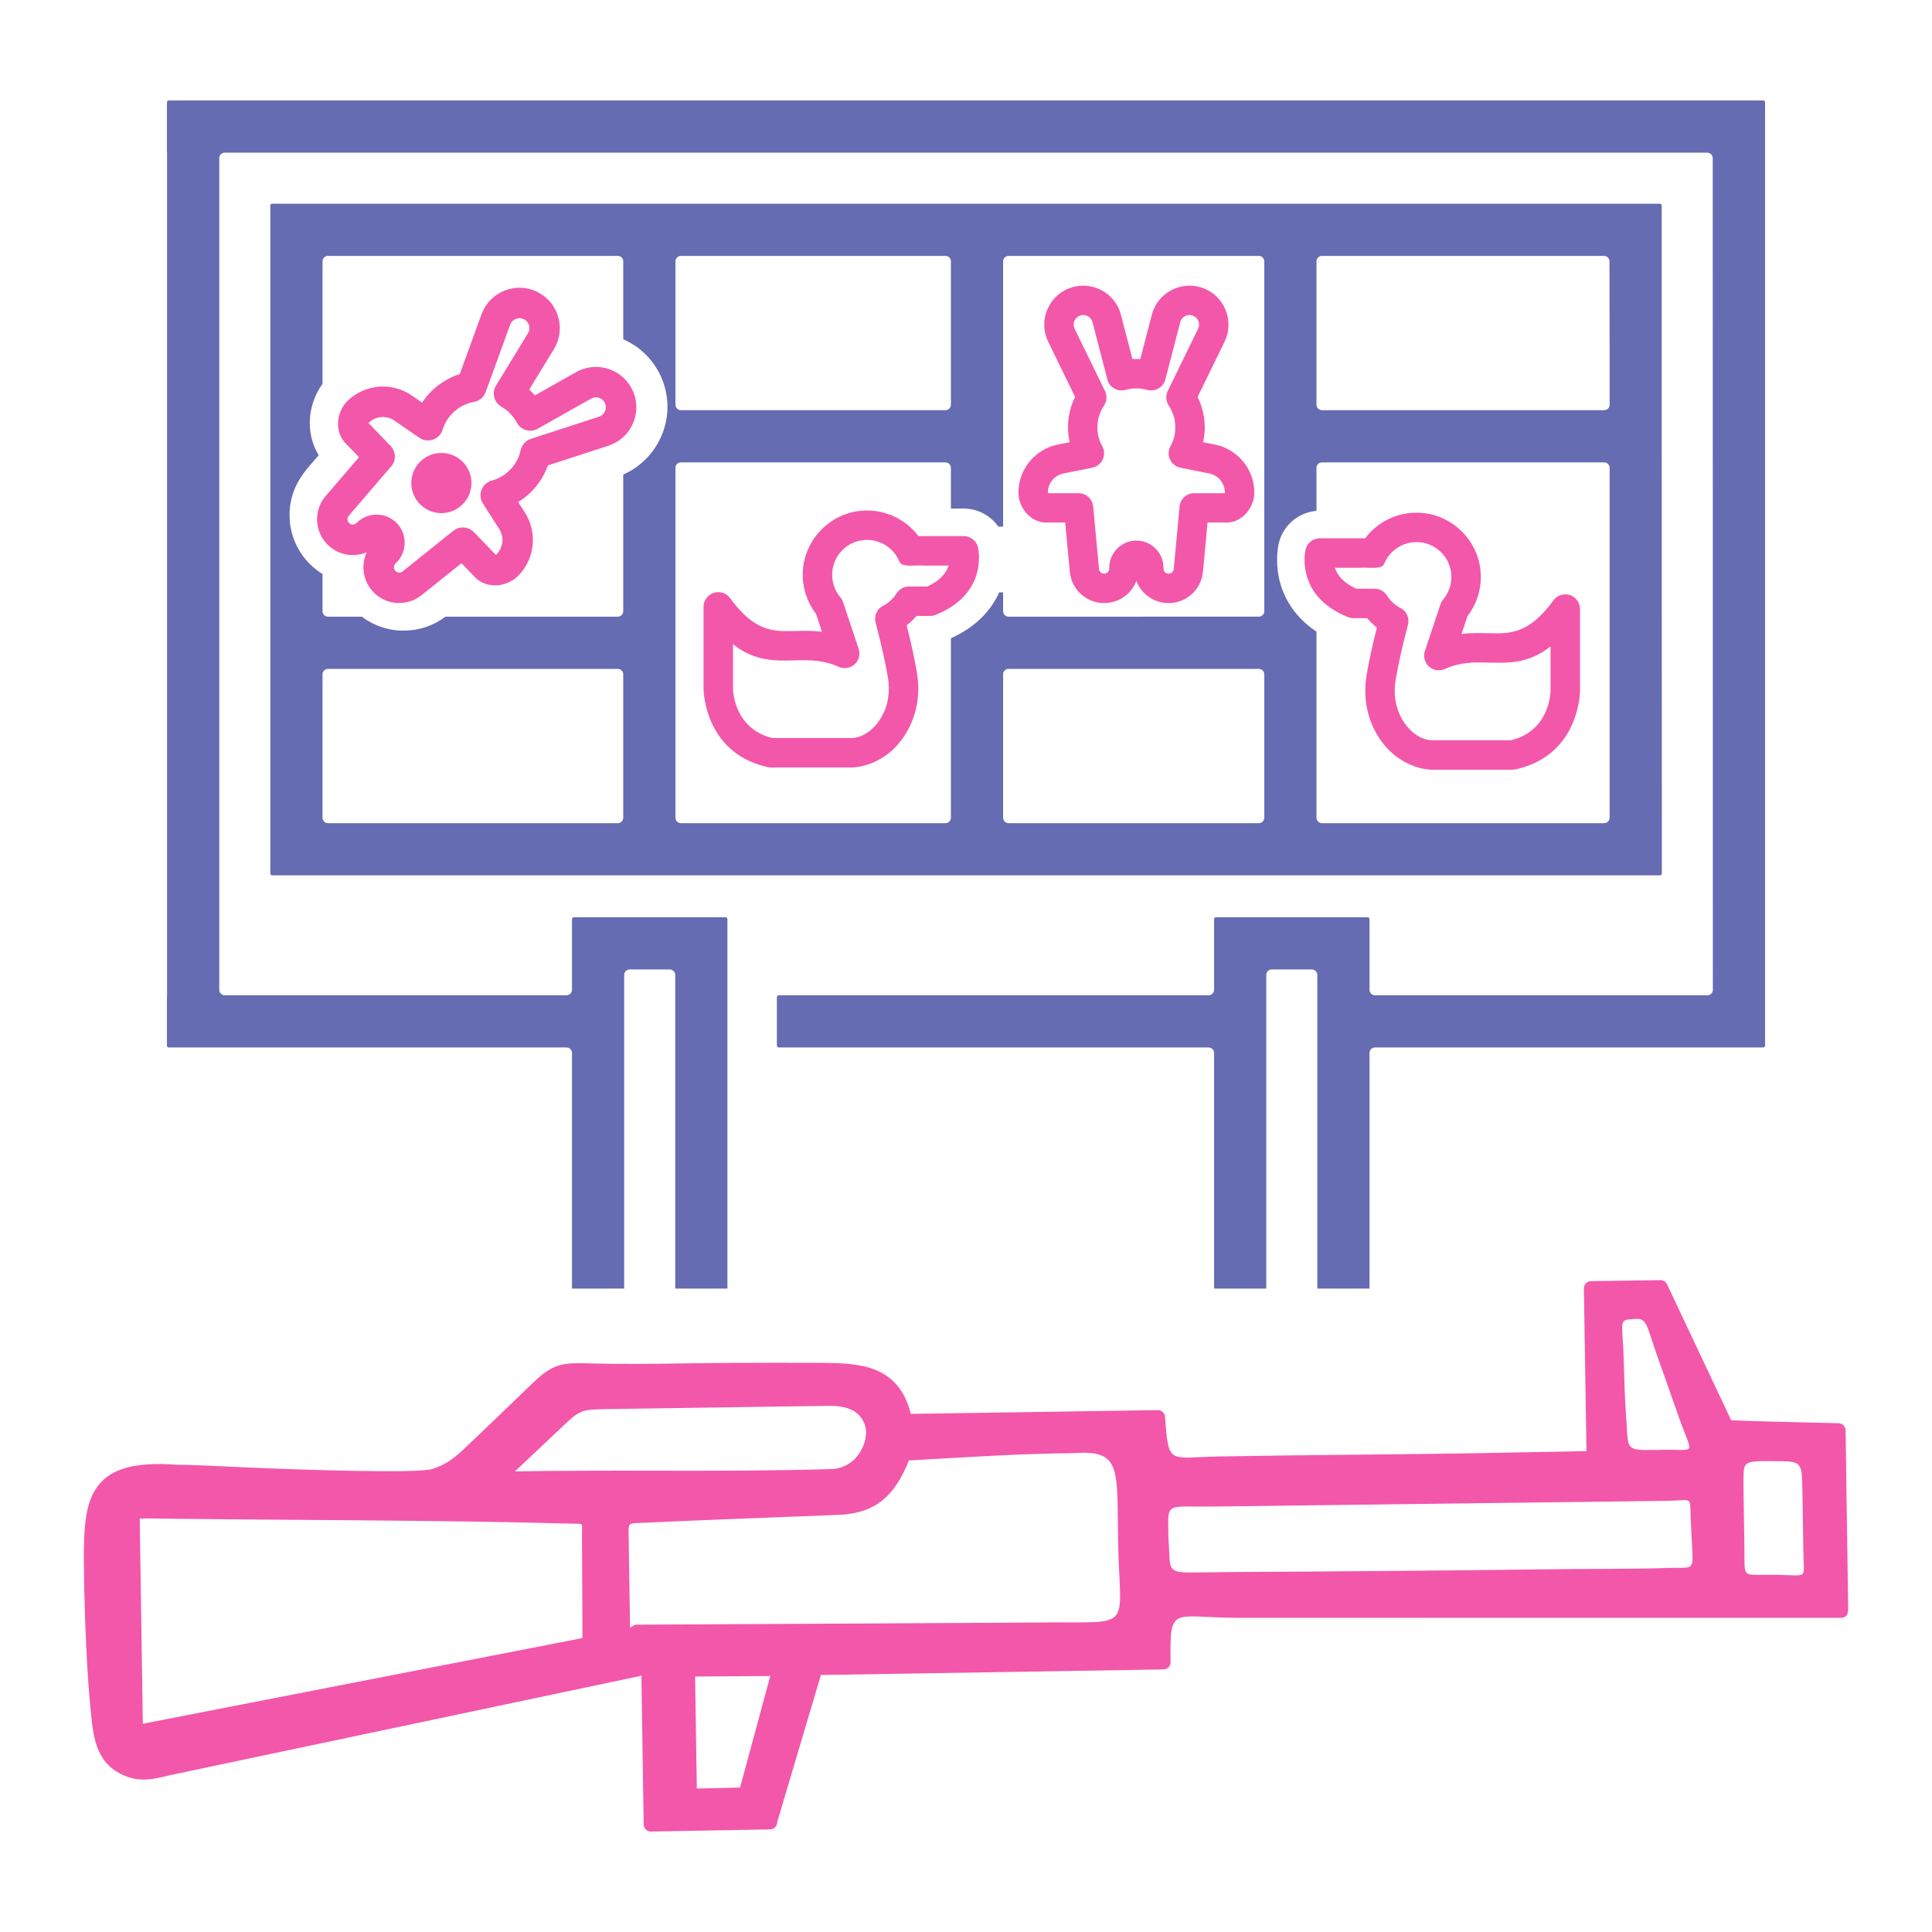 <svg xmlns="http://www.w3.org/2000/svg" fill-rule="evenodd" clip-rule="evenodd" image-rendering="optimizeQuality" shape-rendering="geometricPrecision" text-rendering="geometricPrecision" viewBox="0 0 1000000 1000000"><path fill="none" d="M283 282h999433v999434H283z"/><path fill="#656cb2" d="M296060 545004v121965h27013V504622c0-1563 1268-2832 2832-2832h20764c1564 0 2833 1269 2833 2832v162347h27009V475760c0-269-110-515-286-691l6-5c-176-173-425-281-700-281h-78491c-238 0-459 80-626 216l-68 70c-175 176-286 422-286 691v36564c0 1563-1269 2832-2832 2832H116323c-1563 0-2832-1269-2832-2832V81836c0-1564 1269-2832 2832-2832h767360v11c1557 0 2821 1263 2821 2821l51 215244 3 20274 14 194715 11 255c0 1563-1269 2832-2832 2832H711689c-1563 0-2832-1269-2832-2832v-36564c0-269-111-515-286-691-176-175-425-286-697-286h-78491c-272 0-518 111-694 286-175 176-286 422-286 691v36564c0 1563-1269 2832-2832 2832H403087c-274 0-524 108-699 280-173 176-281 425-281 703v25049c0 275 108 527 281 703 175 173 425 280 699 280h222484c1563 0 2832 1269 2832 2833v121965h27013V504622c0-1563 1268-2832 2832-2832h20761c1564 0 2833 1269 2833 2832v162347h27015V545004c0-1564 1269-2833 2832-2833h200926c272 0 519-110 694-286 176-175 289-425 289-697V52974c0-278-107-527-280-702-176-173-425-281-703-281H87387c-271 0-518 111-694 286-175 176-286 425-286 697v25047h-5l3 82 11 79c40 190 62 385 62 589v436617h-5c0 133-9 267-29 400l-37 257v25143c0 275 108 527 281 703 175 173 425 280 699 280h205841c1563 0 2832 1269 2832 2833zm534255-332694H684235c-1563 0-2832-1269-2832-2833v-74203c0-1563 1269-2832 2832-2832h146012v11c1558 0 2821 1264 2821 2821l48 37147 6 5322 14 31479 11 255c0 1564-1269 2833-2832 2833zm28689-106880H140905c-241 0-461 85-631 221l-66 65c-175 175-288 425-288 694v345692c0 235 82 450 209 614l79 77c176 175 425 286 697 286h718272c275 0 524-108 700-281 172-175 280-424 280-696v-100h11l-51-172778-17-59406-5-113408h-12c0-269-113-519-289-694l6-6c-176-173-425-280-700-280h-96zM319759 426069H169764c-1563 0-2832-1269-2832-2832v-74203c0-1563 1269-2832 2832-2832h149995c1563 0 2832 1269 2832 2832v74203c0 1563-1269 2832-2832 2832zM187291 319187h-17527c-1563 0-2832-1269-2832-2833v-19252c-1034-634-2042-1325-3017-2070-1402-1073-2747-2266-4005-3569-1430-1484-2721-3070-3849-4727l-102-142c-1178-1744-2192-3585-3030-5483-1833-4150-2850-8616-3031-13114-176-4475 476-8993 1974-13275 2484-7087 7186-12403 11891-17720l1203-1365c-2659-4365-4155-9222-4532-14173-436-5792 658-11735 3204-17176 504-1082 1071-2138 1680-3158l90-167c467-776 980-1546 1524-2303v-63386c0-1563 1269-2832 2832-2832h149995c1563 0 2832 1269 2832 2832v40334c1215 532 2413 1130 3589 1792 1753 989 3401 2094 4911 3297l-6 6 6 6c4815 3849 8576 8769 11041 14252 2452 5470 3631 11525 3294 17663-128 2328-476 4648-1026 6908-552 2274-1320 4501-2274 6631-949 2130-2102 4186-3433 6118-1342 1948-2846 3764-4484 5401l-5-6-6 6c-1660 1651-3472 3161-5415 4492-1901 1300-3940 2444-6084 3388l-3-9-105 45v70756c0 1564-1269 2833-2832 2833h-89212c-1402 1056-2863 1996-4359 2818-1824 1000-3719 1832-5656 2495-1852 632-3787 1113-5770 1428-1934 308-3917 458-5894 447l-252 9v-3l-110 3-527-3-269 3-402-15-151-5c-127 8-257 14-390 5-2238-138-4453-481-6606-1016-2081-522-4143-1244-6151-2156l-134-56c-1232-570-2455-1227-3659-1963l-190-108c-920-572-1838-1201-2736-1883zm302071 106882H352439c-1564 0-2833-1269-2833-2832V242151c0-1563 1269-2832 2833-2832h136923c1563 0 2832 1269 2832 2832v21068h6605c2722 0 5345 507 7761 1427 2504 955 4798 2362 6772 4119 1266 1124 2405 2407 3388 3812h2486V135274c0-1563 1269-2832 2833-2832h129524c1564 0 2833 1269 2833 2832v181080c0 1564-1269 2833-2833 2833H522039c-1564 0-2833-1269-2833-2833v-9740h-2028c-2039 4548-5072 9208-9528 13507-3945 3807-8998 7330-15456 10234v92882c0 1563-1269 2832-2832 2832zm0-213759H352439c-1564 0-2833-1269-2833-2833v-74203c0-1563 1269-2832 2833-2832h136923c1563 0 2832 1269 2832 2832v74203c0 1564-1269 2833-2832 2833zm162201 213759H522039c-1564 0-2833-1269-2833-2832v-74203c0-1563 1269-2832 2833-2832h129524c1564 0 2833 1269 2833 2832v74203c0 1563-1269 2832-2833 2832zm178752 0H684235c-1563 0-2832-1269-2832-2832v-96327c-4158-2747-7498-5780-10166-8927-3478-4107-5840-8429-7421-12587-1756-4631-2495-9075-2719-12834-223-3713 51-6778 323-8707l14-172c315-2677 1128-5226 2337-7537 1243-2382 2903-4501 4860-6246 1926-1710 4167-3101 6620-4053l153-62c1892-722 3908-1190 5999-1360v-22274c0-1563 1269-2832 2832-2832h146080c1563 0 2832 1269 2832 2832v181086c0 1563-1269 2832-2832 2832z"/><path fill="#f357aa" fill-rule="nonzero" d="M301464 845403l-226-51589c-26-5908 1150-4974-5300-5175-66173-1880-154075-1807-220362-2705-189 9-379 3-575-17-59-8-498 37-1016 74l-219 20c-456 31-968 62-1390 71l-43 3-20-3 3 8 40 2745 1580 103376 222713-43403v8l74-20 969-187 161-37c1541-288 3637-679 3637-940l-28-1711-3-303 3-215h2zm405138-566776h-23438c-3903 0-7120 2940-7571 6724-756 4526-2495 24197 22135 34051 927 374 1887 549 2830 546v23h7075c941 1122 1963 2190 3048 3184l479 405c492 436 994 855 1509 1260-1155 4577-2107 8596-2877 12103-1074 4906-1856 9013-2422 12318l-37 252c-872 5274-889 10672 3 15898 889 5183 2674 10225 5410 14845 10740 18150 27933 18152 27984 18152h42279c855 0 1673-136 2441-396 32357-7724 32366-40359 32366-40452v-42279c0-4209-3416-7625-7625-7625-2660 0-5005 1365-6370 3433-12618 17195-22399 16955-33164 16680-4515-113-9166-230-14168 405l3110-9319c2458-3212 4348-6868 5512-10811 1254-4268 1685-8871 1096-13595-938-7534-4492-14341-9687-19464-5177-5107-12026-8554-19572-9390-7602-844-14776 892-20738 4436-3733 2220-6999 5152-9608 8616zm-15634 15252h12527c5297-391 11434 1128 12927-2005 1481-3668 4155-6747 7534-8758 3249-1929 7166-2872 11327-2413 4050 448 7758 2325 10573 5104 2801 2762 4719 6427 5223 10471 329 2649 105 5167-569 7458-683 2328-1810 4455-3274 6265-714 771-1283 1697-1638 2759l-7953 23834c-711 1833-714 3940 159 5872 1725 3832 6234 5540 10066 3812 8137-3699 15479-3509 22424-3339 10834 275 20943 532 32272-8330v22931c0 59-6 20515-20319 25596h-41517c-23 0-8582-3-14882-10647-1759-2971-2917-6259-3498-9661-603-3552-592-7243 3-10868l31-156c521-3053 1261-6919 2300-11664 1045-4764 2357-10258 3997-16453 1062-3458-465-7285-3790-9001-1317-683-2527-1498-3594-2427l-315-304c-1093-1005-2079-2161-2914-3432-1320-2272-3784-3804-6600-3804h-9415c-7160-3207-10012-7447-11085-10840zm-125631-51790l-14819 2966c-2387 476-4435 1753-5868 3500-1422 1737-2266 3988-2266 6430 0 88 31 187 85 292l15796-3c3960 0 7217 3036 7562 6908l3022 32335c57 665 383 1274 859 1707l218 207c425 306 977 485 1583 485v31c703 0 1371-312 1867-805l215-212c348-439 555-1011 555-1649v-424c0-3838 1572-7345 4113-9897l31-28c2546-2544 6047-4113 9893-4113h6c3878 0 7390 1578 9925 4113 2537 2538 4107 6050 4107 9919v433c0 720 300 1385 776 1861 475 476 1135 771 1858 771h5c697 0 1334-267 1802-692 481-436 801-1031 858-1679l3-28h-3l3019-32335c357-3945 3680-6911 7566-6908h104l15692 3c54-105 85-204 85-292 0-2419-858-4668-2297-6430l-261-337c-1408-1572-3348-2716-5577-3161l-14825-2968c-4129-821-6809-4838-5990-8964 184-915 521-1759 983-2510 750-1419 1337-2886 1713-4359 394-1529 607-3226 607-5056 0-2110-298-4084-839-5874-580-1909-1450-3719-2549-5356-1561-2328-1663-5209-518-7560l-17-8 15705-32193 204-462c442-1198 397-2467-39-3563-437-1087-1275-2031-2411-2586l-187-93-269-111-507-178c-1223-315-2484-139-3535 411-1033 538-1889 1464-2325 2645-77 212-136 391-173 538l-82 289-7608 29293c-1053 4064-5200 6503-9264 5452l-173-48-6 17c-935-267-1858-470-2744-592-839-116-1785-176-2822-176-1033 0-1979 62-2826 179-884 121-1807 322-2736 589-4045 1150-8265-1196-9415-5240-62-224-116-451-159-674l-7557-29120-11-37-20 6-113-442-11-37-20 9c-436-1184-1289-2113-2326-2651-1050-550-2311-726-3537-408l-62 17 2 14-444 144-216 74-246 116 6 11c-1133 553-1977 1499-2414 2589-439 1096-481 2368-39 3566l201 459 15711 32190c1306 2677 895 5744-793 7962-946 1487-1711 3155-2257 4959l-182 527c-447 1651-688 3444-688 5353 0 1830 210 3527 603 5059 408 1589 1054 3175 1892 4690 2023 3685 675 8316-3010 10339-700 385-1431 648-2176 795v6zm-17796-11986l6104-1221c-569-2535-869-5110-869-7682 0-3251 470-6463 1339-9559 49-246 111-487 182-734 569-1872 1300-3699 2181-5452l-13941-28573c-284-586-553-1221-799-1892-1782-4821-1586-9964 221-14468 1807-4506 5220-8369 9857-10630l5 15 26-15c379-181 807-371 1280-560l575-238c640-235 1308-445 1997-621l3 17c4968-1269 10040-560 14312 1671 4308 2249 7811 6033 9599 10874l-17 6c280 770 504 1436 637 1957l-23 5 5934 22852c688-42 1365-62 2036-62 669 0 1349 20 2040 62l5866-22585 79-335c176-682 377-1325 586-1903 1790-4838 5297-8622 9599-10871 4286-2237 9381-2948 14375-1659 753 195 1402 396 1934 592 445 164 912 359 1394 583l11 3 28 11 459 204c4631 2260 8047 6124 9851 10627 1804 4501 2005 9645 224 14465-249 677-518 1314-802 1895l-13946 28587c861 1737 1586 3558 2158 5447 1008 3314 1552 6778 1552 10284 0 2575-300 5150-867 7682l6107 1223c5656 1125 10582 4121 14173 8260 167 170 332 351 485 541 3614 4407 5749 10035 5749 16079 0 3742-1535 7636-4008 10491-2583 2988-6239 5022-10431 5022v-31l-9772-3-2373 25423h-3c-422 4626-2558 8701-5736 11599-3189 2914-7438 4682-12052 4682h-5c-4937 0-9407-2003-12644-5237-1739-1739-3124-3838-4033-6175-813 2076-2011 3971-3496 5594-161 198-334 391-521 578-3217 3218-7692 5206-12652 5209v31c-4325 0-8344-1578-11474-4206-198-147-391-306-575-476-3186-2903-5325-6982-5741-11599l-2374-25423-9774 3v31c-4195 0-7852-2037-10432-5022-2470-2855-4008-6749-4008-10491 0-6016 2144-11647 5781-16079 3623-4419 8721-7625 14629-8803zm-330484-3493l-12874-8902c-2050-1422-4469-2017-6809-1827l-458 23c-2173 272-4283 1249-5988 2895-57 50-105 133-139 235l11378 11777c3019 3129 2948 8106-162 11139l-21478 25013-85 96c-396 502-583 1139-563 1773l3 312c76 538 337 1079 773 1530 524 541 1221 821 1917 829 700 15 1408-243 1946-764l317-303c2861-2765 6608-4119 10333-4062h42c3731 68 7427 1552 10189 4413 2761 2858 4115 6602 4055 10332v40c-67 3733-1549 7427-4407 10188l-317 309c-541 521-824 1223-833 1917-14 697 244 1400 768 1943 496 519 1153 805 1810 844l286 26c561-28 1124-221 1583-595l26-17h-3l26256-21025c3198-2577 7800-2237 10593 660l23-22 11380 11777c99-34 187-74 244-133 1796-1740 2858-3997 3132-6337l66-450c153-2181-386-4441-1657-6418l-8455-13179c-2362-3662-1297-8554 2368-10910 804-519 1671-878 2560-1071 1530-450 3037-1074 4467-1886l544-289c1243-765 2481-1725 3682-2884 1575-1518 2829-3161 3775-4852 997-1801 1723-3747 2150-5744 612-2838 2683-4987 5260-5826l-6-20 35289-11482 496-159-3-14c1206-538 2124-1481 2620-2597 498-1110 597-2413 195-3660-68-204-127-376-181-490l-213-436-178-320c-649-1005-1617-1730-2691-2084-1144-386-2450-355-3648 175-209 94-388 179-527 258l-274 147-27293 15411c-3787 2144-8588 810-10732-2977l-88-167-20 12c-467-887-974-1711-1521-2456-524-717-1161-1470-1903-2238-748-773-1476-1430-2173-1977-727-572-1537-1116-2404-1611-3767-2190-5059-7019-2869-10789 119-204 252-411 385-603l16244-26588 25-31-25-14 252-405 19-34-19-9c569-1175 645-2484 303-3645-352-1178-1128-2237-2244-2926l-59-34-6 14-433-232-439-192-37-15-8 15c-1227-448-2530-397-3660 62-1124 462-2101 1348-2679 2535l-196 484-12683 34881c-1054 2900-3628 4801-6498 5141-1787 362-3580 988-5316 1880l-521 244c-1549 853-3062 1966-4484 3339-1365 1320-2475 2700-3334 4093-906 1473-1617 3076-2127 4739-1266 4155-5667 6509-9825 5243-802-244-1541-607-2195-1060l-14 17zm11397 7837c8596 0 15567 6971 15567 15567 0 8594-6971 15564-15567 15564s-15567-6970-15567-15564c0-8596 6971-15567 15567-15567zm-15275-29720l5299 3665c1476-2243 3181-4319 5099-6171 2421-2343 5152-4300 8081-5883 218-142 447-269 679-394 1805-923 3691-1697 5631-2297l11253-30955c230-629 510-1286 833-1960 2314-4798 6285-8353 10930-10245 4654-1900 9995-2133 15012-314l-3 17c708 260 1371 538 1963 818 634 306 1271 655 1894 1043l-5 14c4520 2787 7644 7072 9058 11865 1422 4826 1121 10162-1196 14977l-17-8c-373 762-705 1410-999 1880l-15-11-12754 20872c530 479 1031 969 1518 1473 476 495 946 1017 1414 1558l21047-11888 300-178c643-360 1264-674 1844-929 4889-2150 10234-2269 15006-677 4580 1518 8648 4622 11284 8998l281 445c362 634 685 1286 971 1934 312 697 567 1368 768 1986 1651 5078 1232 10403-824 14992-2048 4577-5736 8432-10610 10581l-12-19-34 19c-779 340-1436 601-1943 759l-31340 10197c-674 1886-1510 3739-2501 5520-1750 3141-3931 6039-6546 8557-1914 1852-4044 3484-6344 4883l3484 5430c3237 5030 4549 10853 4047 16504-5 249-25 496-48 748-688 5866-3345 11511-7843 15858-2787 2697-6798 4351-10703 4566-4088 221-8231-1039-11245-4155l-7033-7282-20622 16507h-6c-3506 2818-7744 4158-11930 4081-280 12-555 17-838-2-4467-281-8840-2167-12160-5609-3557-3679-5288-8457-5206-13196 46-2540 609-5072 1688-7432-2387 1003-4945 1476-7486 1436-4741-82-9446-1974-13003-5656-3116-3220-4832-7350-5127-11573-31-255-53-510-59-768-128-4384 1317-8837 4356-12451l150-175 17207-20045-7033-7282c-3016-3124-4135-7313-3770-11386 349-3884 2139-7838 4926-10531 4291-4144 9732-6577 15368-7192 249-45 502-79 754-99 5894-481 11958 1014 17110 4580zm262185 72764h23435c3906 0 7124 2940 7571 6727 759 4523 2495 24194-22132 34051-926 371-1889 549-2830 546v20h-7075c-943 1122-1963 2190-3048 3184l-478 408c-493 436-995 852-1510 1260 1156 4574 2107 8594 2878 12103 1073 4906 1855 9010 2421 12318l37 249c873 5274 890 10673-3 15898-889 5186-2673 10225-5409 14845-10741 18150-27933 18153-27984 18153h-42279c-856 0-1677-136-2442-397-32357-7721-32365-40359-32365-40452v-42279c0-4209 3415-7625 7624-7625 2660 0 5005 1366 6370 3436 12619 17193 22399 16952 33165 16677 4515-110 9162-227 14167 408l-3110-9319c-2458-3214-4347-6871-5512-10811-1254-4271-1685-8874-1096-13595 938-7534 4493-14343 9687-19464 5175-5110 12026-8557 19572-9393 7599-841 14774 893 20739 4439 3733 2220 6996 5152 9607 8613zm15635 15252h-12528c-5296-390-11434 1128-12930-2005-1478-3665-4152-6747-7534-8758-3249-1926-7163-2872-11324-2410-4053 448-7758 2323-10573 5101-2801 2762-4719 6427-5223 10471-328 2649-108 5170 569 7461 683 2325 1810 4452 3275 6265 713 768 1280 1694 1634 2756l7956 23837c711 1833 714 3937-159 5872-1724 3829-6234 5537-10066 3812-8137-3699-15479-3512-22427-3339-10831 275-20939 530-32269-8333v22931c0 59 3 20515 20320 25599h41517c22 0 8582-3 14881-10650 1759-2971 2917-6259 3498-9661 603-3549 592-7239-3-10868l-31-156c-521-3053-1260-6916-2300-11663-1045-4762-2356-10259-3996-16454-1065-3455 464-7284 3789-8998 1317-683 2527-1501 3592-2427l314-306c1096-1003 2082-2161 2917-3433 1320-2272 3782-3804 6597-3804h9418c7160-3203 10009-7444 11086-10840zm140194 461115c39356-731 104013-1128 132312-1666l57633-1096h20l-3-8-40-2739-1297-81451c-31-2048 1606-3739 3654-3767l35980-538v11c1407-23 2764 770 3404 2124l32997 69963 176 391 34 11 91 34h5c13179 550 25367 833 37524 1110 6695 151 13111 301 17821 428h6c2047-28 3738 1606 3767 3654l1328 91466c37 2518-59 5574-3693 5566l-311350 36c-34824 3-36110-7177-35656 22940 28 2048-1606 3739-3654 3767l-177358 2883-22611 76143c31 2045-1606 3736-3654 3764l-61692 1125c-2048 28-3739-1606-3767-3654l-1175-76995-242305 51118c-10822 2493-18770 5019-29474-1606-11785-7310-12286-21611-13493-33985-363-3719-697-7738-994-11899-1589-22257-2297-49482-2337-63502-42-17054 765-29836 7322-38421 6679-8755 18676-12505 40650-10928 6741 15 19541 612 34204 1298 30703 1436 90565 3263 97980 965 3136-971 5863-2237 8387-3815 2558-1600 4962-3552 7407-5854 2713-2561 5427-5133 8140-7721 9361-8925 18665-17926 27992-26894 5575-5347 9336-8030 13958-9392 4487-1323 9231-1207 17034-1003 15972 417 32060 187 48088-36 7940-114 15879-227 23943-261 8635-40 16572-65 23358-65 6954-3 14712 11 23350 54 10401 59 19807 433 27653 3537 8307 3292 14623 9415 18062 20881 402 1342 518 1934 555 2025l17 14c48 31 660-54 2096-79l125690-1924v6c1968-34 3637 1496 3755 3478 1861 25350 1788 20994 28160 20507zm264660-19167l66 136M536603 839820c51798-793 42879 6053 42089-43236-589-36747 1753-46207-22891-44434-28644 226-56764 2189-85365 3790-1958 4976-4110 9168-6495 12663-2478 3628-5209 6509-8217 8749-2994 2224-6316 3833-9990 4931-3563 1063-7446 1632-11677 1805-34850 1427-68340 2563-103156 4186-5826 272-5614 20-5509 6815l728 47340 2600-1484 207883-1125zM428250 727661l-113904 1682c-14785 230-14108 456-26208 11877l-20767 19600h-3l-37 31-121 122-641 606c6251-94 12508-173 18731-227 5206-48 11267-88 18011-110 7174-26 12788-34 17892-37l18858 31c6277 17 13511 20 22520 14 8169-8 15927-34 22804-85 7475-51 15046-144 22636-269 7770-136 15244-300 22206-507 3852-116 7254-1331 10038-3379 4710-3475 8259-10126 7976-16125-93-2047-646-4070-1756-5914-714-1189-1552-2254-2555-3155-1005-903-2212-1685-3671-2325-1402-609-3044-1079-4962-1394-2022-326-4362-481-7047-436zm-161689 33921l8-3h-8v3zm132130 105916c-8916 91-29748 190-38690 284v-3l-102 3-116 8 43 2753 846 55184 2612-43 19781-470 15626-57716zm-38024 58231c14-5 3-5 0 0zm515351-121308l-889-17900c-629-12678 1566-9899-12567-9684l-233162 2928c-27236 425-24783-3143-24633 16437 1736 20804-4087 17654 32462 17476 39126-187 123092-796 162400-1397 22571-345 42514-11 65085-733 9653-309 11723 1470 11304-7127zm-6667-69835l-12128-34368c-5153-14598-4671-18303-11438-17479-7831 488-6194 213-5503 17425l145 3524c362 9027 396 18042 1070 26511 1620 20348-1515 20520 15400 20311l3943-68c17589-300 15235 3198 8511-15856zm64037 67147l-430-28377c-462-16289 662-17150-14060-17051-2034 11-4093-91-6132-57-11746 207-10095 1731-10353 13293l482 31589c255 16470-1873 13740 15025 13995l3173 51c15484 224 12346 2592 12295-13443z"/></svg>